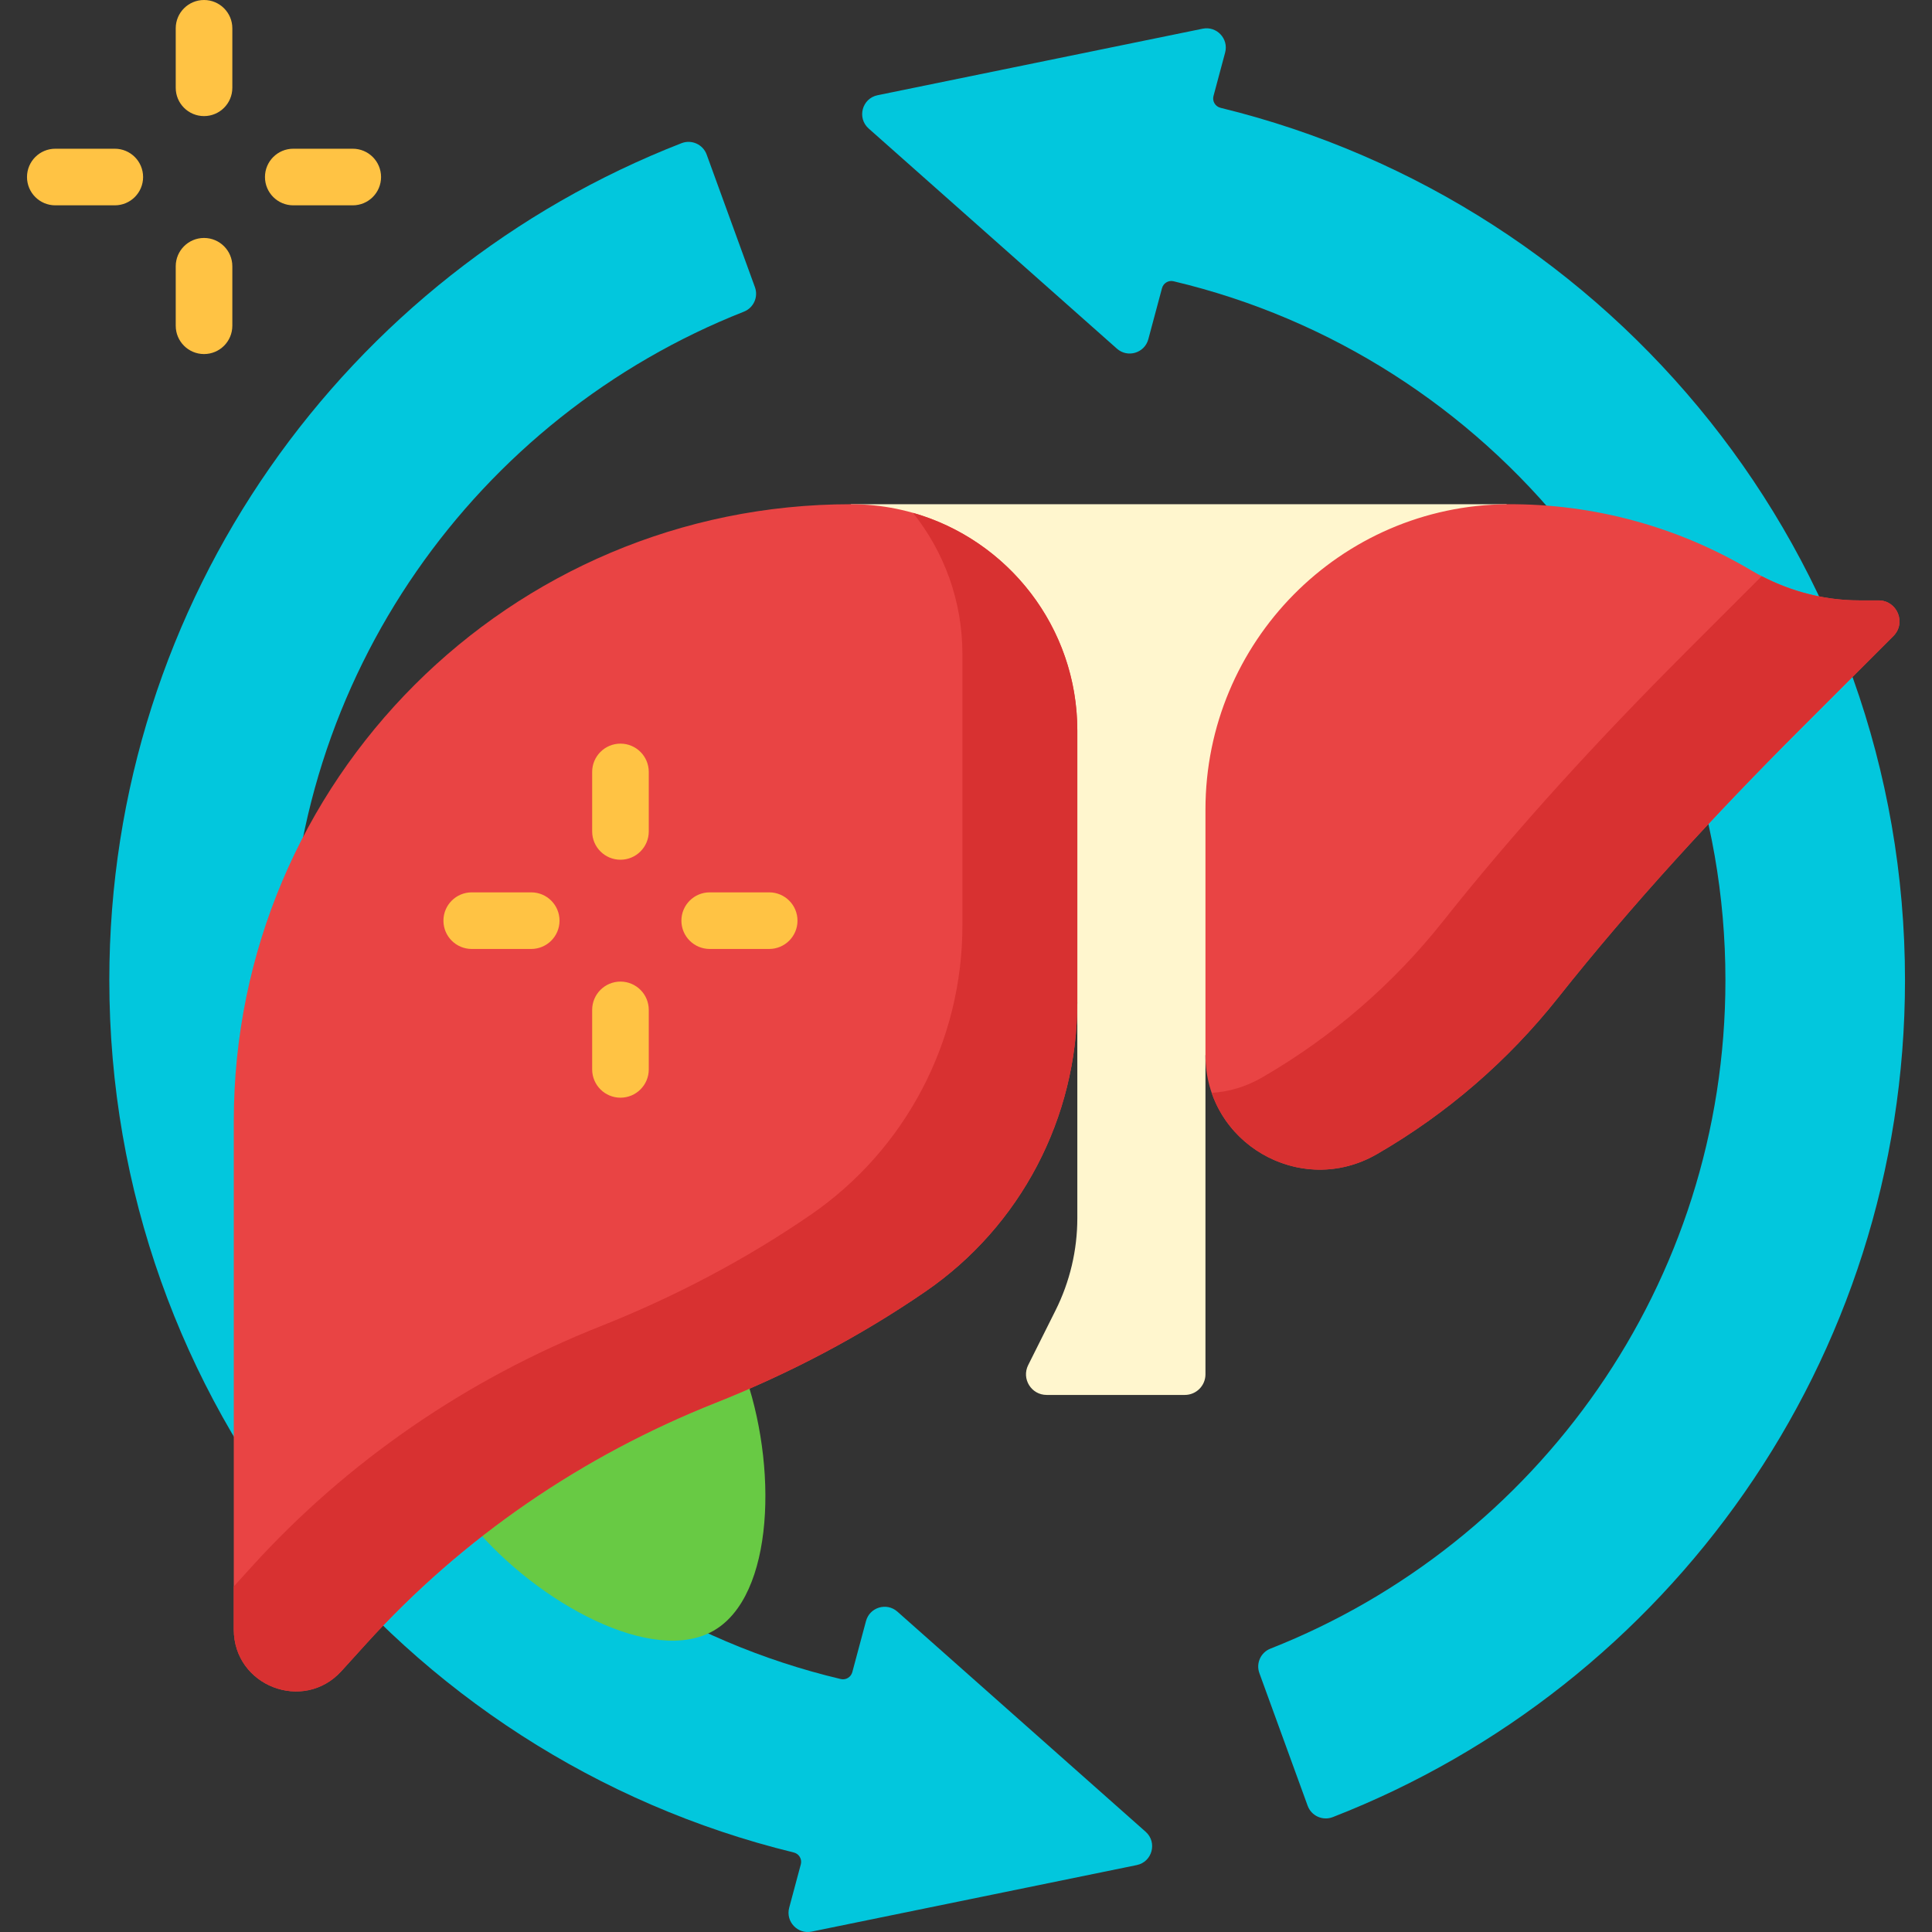 <?xml version="1.0" encoding="UTF-8"?>
<svg xmlns="http://www.w3.org/2000/svg" id="Capa_1" height="512" viewBox="0 0 512 512" width="512">
  <rect x="0" y="0" width="512" height="512" fill="#333333" stroke="none"/>
  <g>
    <path d="m321.589 25.439 3.083-11.508c.983-3.667-2.237-7.086-5.956-6.325l-86.147 17.629c-4.123.844-5.513 6.032-2.364 8.824l65.79 58.341c2.84 2.519 7.338 1.168 8.321-2.499l3.627-13.535c.357-1.331 1.709-2.151 3.05-1.833 83.87 19.888 146.264 95.265 146.264 185.217 0 80.502-49.974 149.331-120.59 177.16-2.57 1.013-3.862 3.889-2.918 6.485l12.791 35.144c.982 2.699 3.995 4.054 6.671 3.012 88.744-34.556 151.633-120.834 151.633-221.801 0-111.922-77.276-205.795-181.384-231.175-1.395-.34-2.243-1.749-1.871-3.136z" fill="#02c7dd"></path>
    <path d="m303.609 485.44-65.791-58.34c-2.84-2.519-7.338-1.168-8.321 2.499l-3.627 13.535c-.357 1.331-1.709 2.151-3.05 1.833-83.87-19.888-146.264-95.265-146.264-185.217 0-80.502 49.974-149.331 120.59-177.16 2.57-1.013 3.862-3.889 2.918-6.485l-12.791-35.144c-.982-2.699-3.995-4.054-6.671-3.012-88.743 34.555-151.632 120.834-151.632 221.801 0 111.922 77.276 205.795 181.384 231.175 1.395.34 2.242 1.749 1.871 3.136l-3.083 11.508c-.983 3.667 2.237 7.086 5.956 6.325l86.147-17.629c4.123-.845 5.513-6.033 2.364-8.825z" fill="#02c7dd"></path>
    <path d="m191.945 352.097c12.204 21.138 15.206 57.72 3.564 74.087-1.775 2.496-3.891 4.522-6.367 5.951s-5.288 2.249-8.337 2.538c-19.995 1.899-50.175-18.992-62.379-40.13-14.065-24.362-9.01-53.613 11.292-65.334s48.162-1.474 62.227 22.888z" fill="#68ca44"></path>
    <path d="m319.459 279.653v84.553c0 3.019-2.447 5.466-5.466 5.466h-36.625c-4.063 0-6.706-4.276-4.889-7.91l7.253-14.505c3.795-7.59 5.77-15.959 5.77-24.444v-57.227l-60.014-131.96h173.822z" fill="#fff6ce"></path>
    <path d="m497.841 159.11h-5.145c-10.169 0-20.082-2.897-28.83-8.081-19.314-11.446-41.546-17.564-64.394-17.4-44.332.318-80.012 36.571-80.012 80.904v65.121c0 23.305 25.228 37.87 45.41 26.218 18.617-10.749 34.824-24.829 47.936-41.346 19.874-25.036 41.566-48.573 64.168-71.175l24.783-24.784c3.49-3.491 1.019-9.457-3.916-9.457z" fill="#e94444"></path>
    <path d="m285.502 193.64c0-33.145-26.869-60.015-60.014-60.015-90.317 0-163.534 73.217-163.534 163.534v134.664c0 14.998 18.471 22.125 28.545 11.014l6.585-7.262c25.5-28.123 57.226-49.804 92.514-63.801 19.631-7.786 38.443-17.677 55.683-29.527 25.224-17.339 40.222-46.052 40.222-76.661z" fill="#e94444"></path>
    <path d="m497.841 159.11h-5.145c-9.021 0-17.839-2.279-25.823-6.413l-20.351 20.352c-22.603 22.603-44.295 46.14-64.169 71.175-13.112 16.517-29.319 30.597-47.936 41.346-4.306 2.486-8.842 3.779-13.314 4.047 5.912 17.164 26.653 26.135 43.767 16.254 18.617-10.749 34.824-24.829 47.936-41.346 19.874-25.036 41.566-48.573 64.169-71.175l24.783-24.784c3.489-3.49 1.018-9.456-3.917-9.456z" fill="#d83131"></path>
    <path d="m241.953 135.912c8.196 10.262 13.097 23.271 13.096 37.426v71.946c0 30.609-14.997 59.322-40.222 76.661-17.24 11.85-36.052 21.741-55.683 29.528-35.288 13.997-67.014 35.678-92.514 63.801l-4.677 5.159v11.391c0 14.998 18.471 22.126 28.545 11.015l6.585-7.263c25.5-28.123 57.225-49.804 92.514-63.801 19.631-7.786 38.443-17.677 55.683-29.528 25.224-17.339 40.221-46.052 40.222-76.661v-71.946c0-27.436-18.409-50.571-43.549-57.728z" fill="#d83131"></path>
    <g>
      <path d="m54.07 30.766c-4.143 0-7.5-3.357-7.5-7.5v-15.766c0-4.143 3.357-7.5 7.5-7.5s7.5 3.357 7.5 7.5v15.766c0 4.142-3.357 7.5-7.5 7.5z" fill="#ffc344"></path>
    </g>
    <g>
      <path d="m54.07 93.828c-4.143 0-7.5-3.357-7.5-7.5v-15.766c0-4.143 3.357-7.5 7.5-7.5s7.5 3.357 7.5 7.5v15.766c0 4.143-3.357 7.5-7.5 7.5z" fill="#ffc344"></path>
    </g>
    <g>
      <path d="m93.484 54.414h-15.765c-4.143 0-7.5-3.357-7.5-7.5s3.357-7.5 7.5-7.5h15.766c4.143 0 7.5 3.357 7.5 7.5s-3.358 7.5-7.501 7.5z" fill="#ffc344"></path>
    </g>
    <g>
      <path d="m30.422 54.414h-15.766c-4.143 0-7.5-3.357-7.5-7.5s3.357-7.5 7.5-7.5h15.766c4.143 0 7.5 3.357 7.5 7.5s-3.357 7.5-7.5 7.5z" fill="#ffc344"></path>
    </g>
    <g>
      <path d="m164.43 227.836c-4.143 0-7.5-3.357-7.5-7.5v-15.766c0-4.143 3.357-7.5 7.5-7.5s7.5 3.357 7.5 7.5v15.766c0 4.143-3.358 7.5-7.5 7.5z" fill="#ffc344"></path>
    </g>
    <g>
      <path d="m164.43 290.898c-4.143 0-7.5-3.357-7.5-7.5v-15.766c0-4.143 3.357-7.5 7.5-7.5s7.5 3.357 7.5 7.5v15.766c0 4.143-3.358 7.5-7.5 7.5z" fill="#ffc344"></path>
    </g>
    <g>
      <path d="m203.844 251.484h-15.766c-4.143 0-7.5-3.357-7.5-7.5s3.357-7.5 7.5-7.5h15.766c4.143 0 7.5 3.357 7.5 7.5s-3.358 7.5-7.5 7.5z" fill="#ffc344"></path>
    </g>
    <g>
      <path d="m140.781 251.484h-15.766c-4.143 0-7.5-3.357-7.5-7.5s3.357-7.5 7.5-7.5h15.766c4.143 0 7.5 3.357 7.5 7.5s-3.357 7.5-7.5 7.5z" fill="#ffc344"></path>
    </g>
  </g>
</svg>
